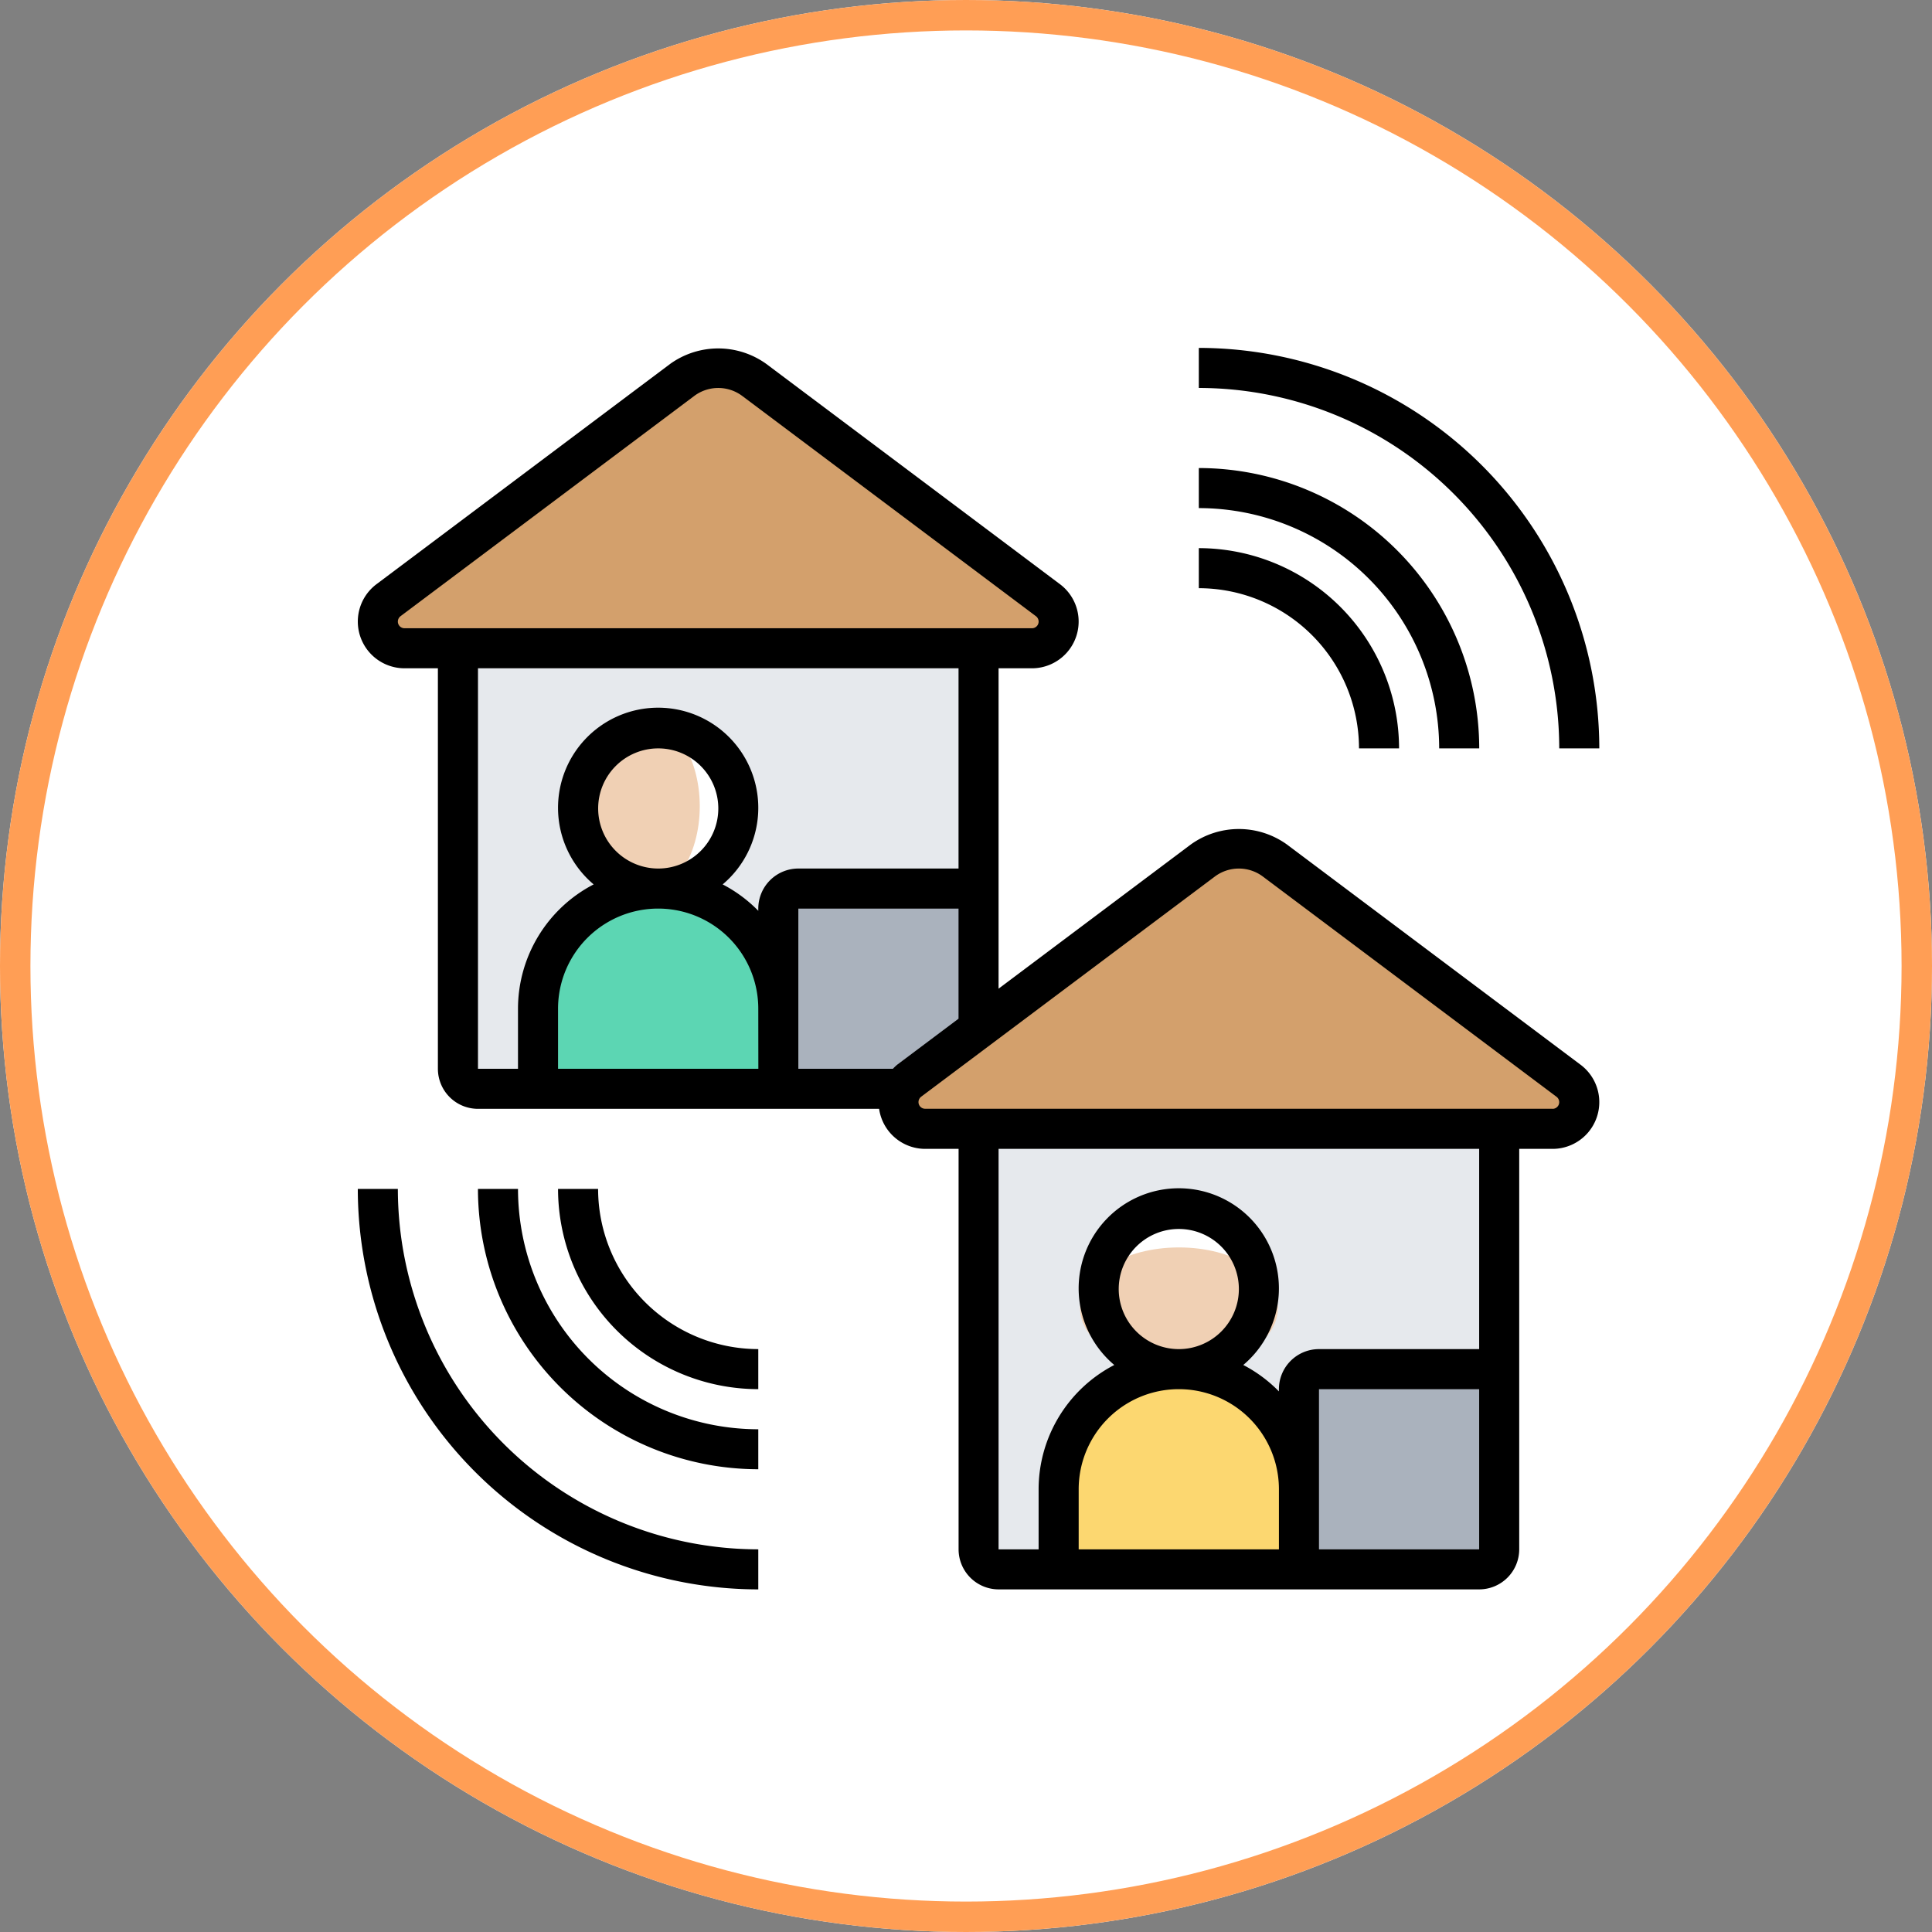 <svg xmlns="http://www.w3.org/2000/svg" width="127" height="127" viewBox="0 0 127 127">
  <rect x="0" y="0" width="127" height="127" fill="#808080" stroke="none"/>
  <g id="_008-remote-assistance" data-name="008-remote-assistance" transform="translate(22.298 -286)">
    <g id="Ellipse_85" data-name="Ellipse 85" transform="translate(-22.298 286)" fill="#fff" stroke="#ff9e55" stroke-width="2">
      <circle cx="63.5" cy="63.5" r="63.5" stroke="none"/>
      <circle cx="63.5" cy="63.5" r="62.5" fill="none"/>
    </g>
    <g id="Group_520" data-name="Group 520" transform="translate(1.222 308.869)">
      <g id="Group_517" data-name="Group 517" transform="translate(1.316 1.316)">
        <g id="Group_507" data-name="Group 507" transform="translate(5.265 18.428)">
          <path id="Path_1523" data-name="Path 1523" d="M40.224,16V31.8H28.377a1.32,1.32,0,0,0-1.316,1.316v6.581a7.91,7.91,0,0,0-7.9-7.9A5.265,5.265,0,1,0,13.9,26.53,5.264,5.264,0,0,0,19.163,31.8a7.9,7.9,0,0,0-7.9,7.9v5.265H7.316A1.32,1.32,0,0,1,6,43.642V16Z" transform="translate(-6 -16)" fill="#e6e9ed"/>
        </g>
        <g id="Group_508" data-name="Group 508" transform="translate(39.489 50.019)">
          <path id="Path_1524" data-name="Path 1524" d="M66.224,40V55.8H54.377a1.32,1.32,0,0,0-1.316,1.316v6.581a7.91,7.91,0,0,0-7.9-7.9A5.265,5.265,0,1,0,39.9,50.53,5.264,5.264,0,0,0,45.163,55.8a7.9,7.9,0,0,0-7.9,7.9v5.265H33.316A1.32,1.32,0,0,1,32,67.642V40Z" transform="translate(-32 -40)" fill="#e6e9ed"/>
        </g>
        <g id="Group_509" data-name="Group 509" transform="translate(26.326 34.224)">
          <path id="Path_1525" data-name="Path 1525" d="M35.163,28v9.214L30.6,40.636a1.774,1.774,0,0,0-.461.527H22V29.316A1.32,1.32,0,0,1,23.316,28Z" transform="translate(-22 -28)" fill="#aab2bd"/>
        </g>
        <g id="Group_510" data-name="Group 510" transform="translate(60.55 65.815)">
          <path id="Path_1526" data-name="Path 1526" d="M61.163,52V63.847a1.32,1.32,0,0,1-1.316,1.316H48V53.316A1.32,1.32,0,0,1,49.316,52Z" transform="translate(-48 -52)" fill="#aab2bd"/>
        </g>
        <g id="Group_511" data-name="Group 511">
          <path id="Path_1527" data-name="Path 1527" d="M46.056,17.269a1.777,1.777,0,0,1,.7,1.408A1.758,1.758,0,0,1,45,20.428H3.751A1.758,1.758,0,0,1,2,18.677a1.777,1.777,0,0,1,.7-1.408L22.008,2.79a3.949,3.949,0,0,1,4.739,0Z" transform="translate(-2 -2)" fill="#d3a06c"/>
        </g>
        <g id="Group_512" data-name="Group 512" transform="translate(34.224 31.591)">
          <path id="Path_1528" data-name="Path 1528" d="M72.056,41.269a1.777,1.777,0,0,1,.7,1.408A1.758,1.758,0,0,1,71,44.428H29.751A1.758,1.758,0,0,1,28,42.677a1.7,1.7,0,0,1,.237-.882,1.774,1.774,0,0,1,.461-.527l4.568-3.422L48.008,26.79a3.949,3.949,0,0,1,4.739,0Z" transform="translate(-28 -26)" fill="#d3a06c"/>
        </g>
        <g id="Group_513" data-name="Group 513" transform="translate(10.53 34.224)">
          <path id="Path_1529" data-name="Path 1529" d="M25.8,35.9v5.265H10V35.9A7.9,7.9,0,0,1,17.9,28a7.91,7.91,0,0,1,7.9,7.9Z" transform="translate(-10 -28)" fill="#5cd6b3"/>
        </g>
        <g id="Group_514" data-name="Group 514" transform="translate(44.754 65.815)">
          <path id="Path_1530" data-name="Path 1530" d="M51.8,59.9v5.265H36V59.9A7.9,7.9,0,0,1,43.9,52a7.91,7.91,0,0,1,7.9,7.9Z" transform="translate(-36 -52)" fill="#fcd770"/>
        </g>
        <g id="Group_515" data-name="Group 515" transform="translate(13.05 23.297)">
          <ellipse id="Ellipse_80" data-name="Ellipse 80" cx="4" cy="6" rx="4" ry="6" transform="translate(0.113 -0.482)" fill="#f0d0b4"/>
        </g>
        <g id="Group_516" data-name="Group 516" transform="translate(46.089 57.402)">
          <ellipse id="Ellipse_81" data-name="Ellipse 81" cx="6.5" cy="4" rx="6.5" ry="4" transform="translate(0.074 0.413)" fill="#f0d0b4"/>
        </g>
      </g>
      <g id="Group_518" data-name="Group 518" transform="translate(0 0)">
        <path id="Path_1531" data-name="Path 1531" d="M81.382,48.115,62.075,33.634a5.414,5.414,0,0,0-6.317,0L43.121,43.113V22.052h2.194a3.072,3.072,0,0,0,1.843-5.528L27.851,2.043a5.414,5.414,0,0,0-6.317,0L2.228,16.524a3.072,3.072,0,0,0,1.843,5.528H6.265V48.378A2.635,2.635,0,0,0,8.9,51.011H35.268A3.066,3.066,0,0,0,38.3,53.643h2.193V79.969A2.635,2.635,0,0,0,43.121,82.6H74.713a2.635,2.635,0,0,0,2.633-2.633V53.643h2.194a3.072,3.072,0,0,0,1.843-5.528Zm-44.93,0a3.265,3.265,0,0,0-.276.263H29.959V37.848h10.53v7.238ZM16.8,31.266a3.949,3.949,0,1,1,3.949,3.949A3.954,3.954,0,0,1,16.8,31.266Zm10.53,17.112H14.163V44.429a6.581,6.581,0,1,1,13.163,0ZM3.633,18.981a.447.447,0,0,1,.175-.353L23.114,4.151a2.635,2.635,0,0,1,3.159,0L45.579,18.629a.447.447,0,0,1,.175.353.438.438,0,0,1-.438.438H4.071A.438.438,0,0,1,3.633,18.981ZM8.9,22.052H40.489V35.215H29.959a2.635,2.635,0,0,0-2.633,2.633v.146a9.248,9.248,0,0,0-2.342-1.736,6.582,6.582,0,1,0-8.48,0,9.217,9.217,0,0,0-4.974,8.172v3.949H8.9ZM51.019,62.857a3.949,3.949,0,1,1,3.949,3.949A3.954,3.954,0,0,1,51.019,62.857ZM61.55,79.969H48.387V76.02a6.581,6.581,0,0,1,13.163,0Zm2.633,0V69.439h10.53v10.53Zm10.53-13.163H64.182a2.635,2.635,0,0,0-2.633,2.633v.146a9.248,9.248,0,0,0-2.342-1.736,6.582,6.582,0,1,0-8.48,0,9.217,9.217,0,0,0-4.974,8.172v3.949H43.121V53.643H74.713Zm4.827-15.8H38.295a.438.438,0,0,1-.438-.438.447.447,0,0,1,.175-.353L57.337,35.742a2.635,2.635,0,0,1,3.159,0L79.8,50.22a.447.447,0,0,1,.175.353A.438.438,0,0,1,79.539,51.011Z" transform="translate(-1 -0.991)"/>
        <path id="Path_1532" data-name="Path 1532" d="M13.633,43H11A13.178,13.178,0,0,0,24.163,56.163V53.53A10.543,10.543,0,0,1,13.633,43Z" transform="translate(2.163 12.284)"/>
        <path id="Path_1533" data-name="Path 1533" d="M9.633,43H7A18.448,18.448,0,0,0,25.428,61.428V58.8A15.813,15.813,0,0,1,9.633,43Z" transform="translate(0.898 12.284)"/>
        <path id="Path_1534" data-name="Path 1534" d="M3.633,43H1A26.356,26.356,0,0,0,27.326,69.326V66.693A23.721,23.721,0,0,1,3.633,43Z" transform="translate(-1 12.284)"/>
        <path id="Path_1535" data-name="Path 1535" d="M53.53,24.163h2.633A13.178,13.178,0,0,0,43,11v2.633A10.543,10.543,0,0,1,53.53,24.163Z" transform="translate(12.284 2.163)"/>
        <path id="Path_1536" data-name="Path 1536" d="M58.8,25.428h2.633A18.448,18.448,0,0,0,43,7V9.633A15.813,15.813,0,0,1,58.8,25.428Z" transform="translate(12.284 0.898)"/>
        <path id="Path_1537" data-name="Path 1537" d="M66.693,27.326h2.633A26.356,26.356,0,0,0,43,1V3.633A23.721,23.721,0,0,1,66.693,27.326Z" transform="translate(12.284 -1)"/>
      </g>
    </g>
  </g>
</svg>
